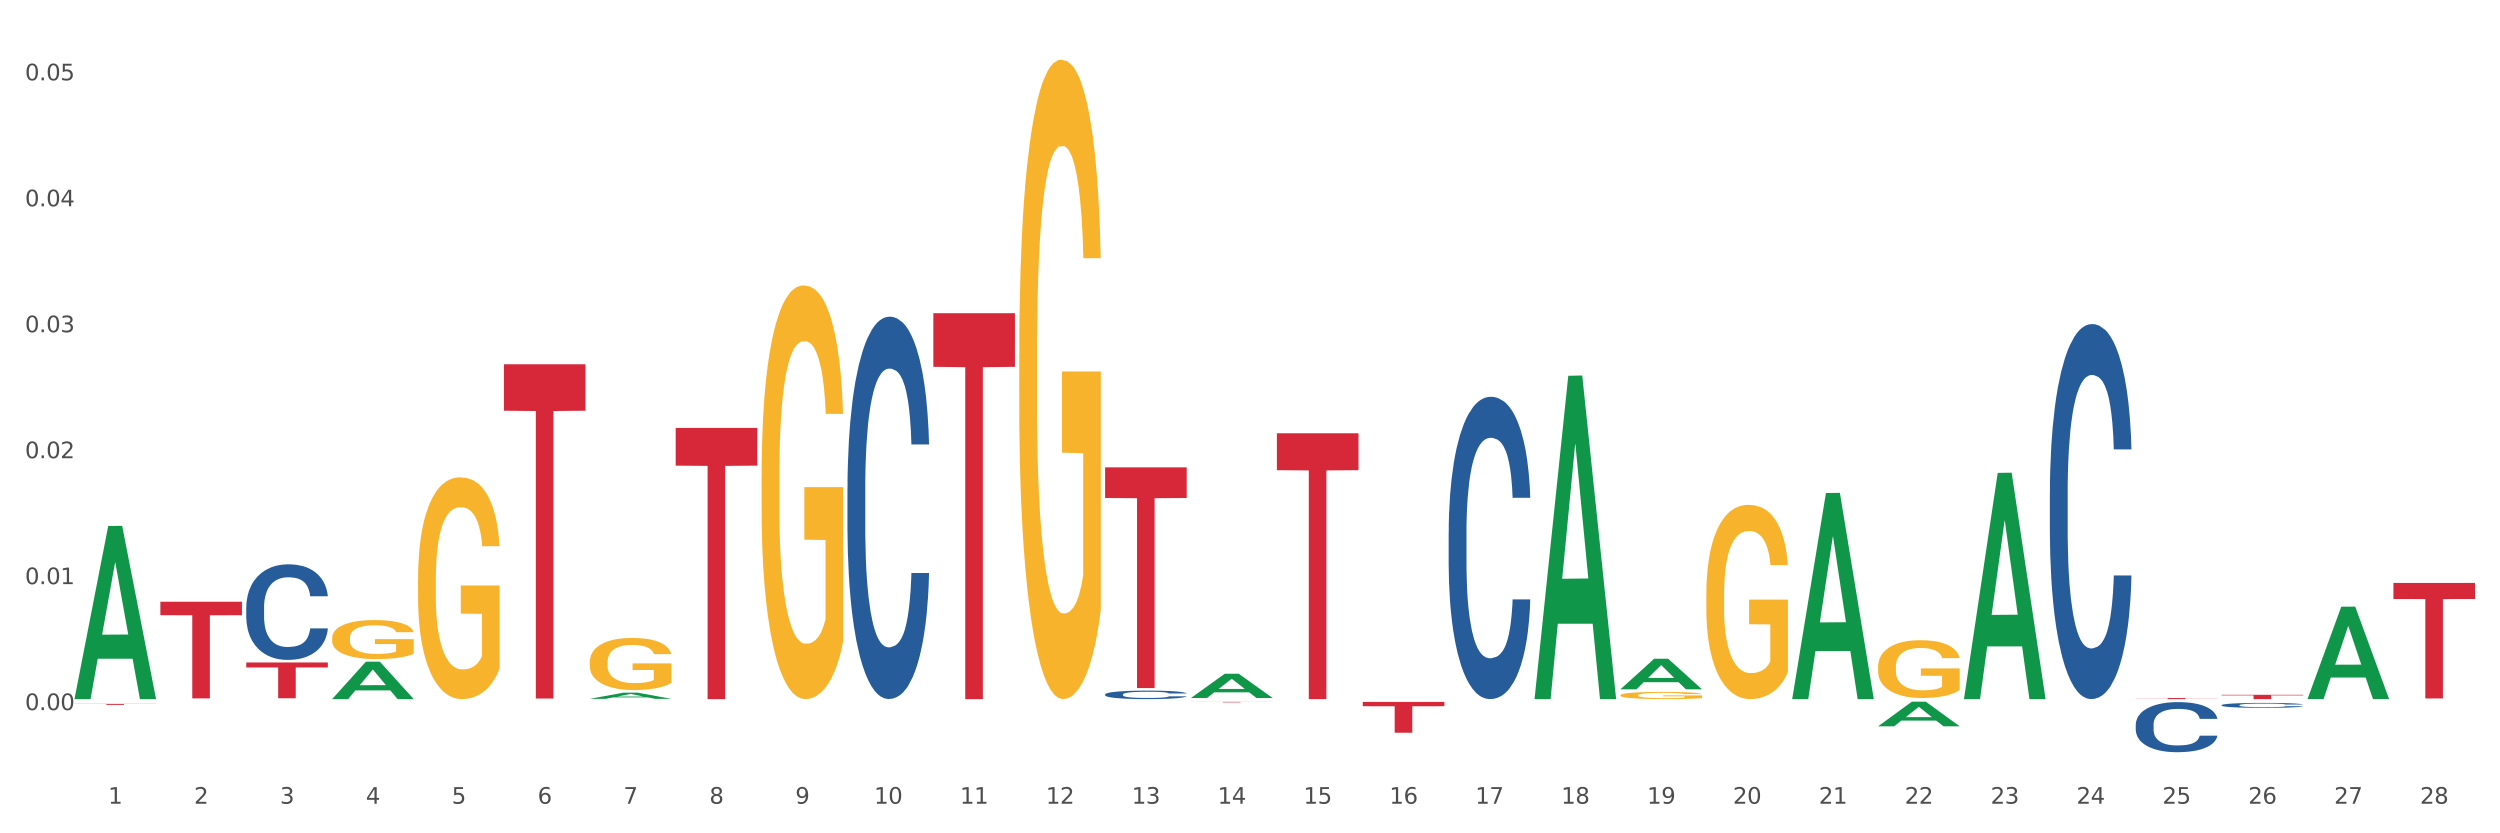 <?xml version="1.0" encoding="utf-8" standalone="no"?>
<!DOCTYPE svg PUBLIC "-//W3C//DTD SVG 1.1//EN"
  "http://www.w3.org/Graphics/SVG/1.1/DTD/svg11.dtd">
<svg xmlns:xlink="http://www.w3.org/1999/xlink" width="1080pt" height="360pt" viewBox="0 0 1080 360" xmlns="http://www.w3.org/2000/svg" version="1.1">
 <rect x="0" y="0" width="1080" height="360" fill="#333333" stroke="none"/>
 <defs>
  <style type="text/css">*{stroke-linejoin: round; stroke-linecap: butt}</style>
 </defs>
 <g id="figure_1">
  <g id="patch_1">
   <path d="M 0 360 
L 1080 360 
L 1080 0 
L 0 0 
z
" style="fill: #ffffff; stroke: #ffffff; stroke-linejoin: miter"/>
  </g>
  <g id="axes_1">
   <g id="matplotlib.axis_1">
    <g id="xtick_1">
     <g id="text_1">
      <!-- 1 -->
      <g style="fill: #4d4d4d" transform="translate(46.745 347.204) scale(0.096 -0.096)">
       <defs>
        <path id="DejaVuSans-31" d="M 794 531 
L 1825 531 
L 1825 4091 
L 703 3866 
L 703 4441 
L 1819 4666 
L 2450 4666 
L 2450 531 
L 3481 531 
L 3481 0 
L 794 0 
L 794 531 
z
" transform="scale(0.016)"/>
       </defs>
       <use xlink:href="#DejaVuSans-31"/>
      </g>
     </g>
    </g>
    <g id="xtick_2">
     <g id="text_2">
      <!-- 2 -->
      <g style="fill: #4d4d4d" transform="translate(83.848 347.204) scale(0.096 -0.096)">
       <defs>
        <path id="DejaVuSans-32" d="M 1228 531 
L 3431 531 
L 3431 0 
L 469 0 
L 469 531 
Q 828 903 1448 1529 
Q 2069 2156 2228 2338 
Q 2531 2678 2651 2914 
Q 2772 3150 2772 3378 
Q 2772 3750 2511 3984 
Q 2250 4219 1831 4219 
Q 1534 4219 1204 4116 
Q 875 4013 500 3803 
L 500 4441 
Q 881 4594 1212 4672 
Q 1544 4750 1819 4750 
Q 2544 4750 2975 4387 
Q 3406 4025 3406 3419 
Q 3406 3131 3298 2873 
Q 3191 2616 2906 2266 
Q 2828 2175 2409 1742 
Q 1991 1309 1228 531 
z
" transform="scale(0.016)"/>
       </defs>
       <use xlink:href="#DejaVuSans-32"/>
      </g>
     </g>
    </g>
    <g id="xtick_3">
     <g id="text_3">
      <!-- 3 -->
      <g style="fill: #4d4d4d" transform="translate(120.951 347.204) scale(0.096 -0.096)">
       <defs>
        <path id="DejaVuSans-33" d="M 2597 2516 
Q 3050 2419 3304 2112 
Q 3559 1806 3559 1356 
Q 3559 666 3084 287 
Q 2609 -91 1734 -91 
Q 1441 -91 1130 -33 
Q 819 25 488 141 
L 488 750 
Q 750 597 1062 519 
Q 1375 441 1716 441 
Q 2309 441 2620 675 
Q 2931 909 2931 1356 
Q 2931 1769 2642 2001 
Q 2353 2234 1838 2234 
L 1294 2234 
L 1294 2753 
L 1863 2753 
Q 2328 2753 2575 2939 
Q 2822 3125 2822 3475 
Q 2822 3834 2567 4026 
Q 2313 4219 1838 4219 
Q 1578 4219 1281 4162 
Q 984 4106 628 3988 
L 628 4550 
Q 988 4650 1302 4700 
Q 1616 4750 1894 4750 
Q 2613 4750 3031 4423 
Q 3450 4097 3450 3541 
Q 3450 3153 3228 2886 
Q 3006 2619 2597 2516 
z
" transform="scale(0.016)"/>
       </defs>
       <use xlink:href="#DejaVuSans-33"/>
      </g>
     </g>
    </g>
    <g id="xtick_4">
     <g id="text_4">
      <!-- 4 -->
      <g style="fill: #4d4d4d" transform="translate(158.053 347.204) scale(0.096 -0.096)">
       <defs>
        <path id="DejaVuSans-34" d="M 2419 4116 
L 825 1625 
L 2419 1625 
L 2419 4116 
z
M 2253 4666 
L 3047 4666 
L 3047 1625 
L 3713 1625 
L 3713 1100 
L 3047 1100 
L 3047 0 
L 2419 0 
L 2419 1100 
L 313 1100 
L 313 1709 
L 2253 4666 
z
" transform="scale(0.016)"/>
       </defs>
       <use xlink:href="#DejaVuSans-34"/>
      </g>
     </g>
    </g>
    <g id="xtick_5">
     <g id="text_5">
      <!-- 5 -->
      <g style="fill: #4d4d4d" transform="translate(195.156 347.204) scale(0.096 -0.096)">
       <defs>
        <path id="DejaVuSans-35" d="M 691 4666 
L 3169 4666 
L 3169 4134 
L 1269 4134 
L 1269 2991 
Q 1406 3038 1543 3061 
Q 1681 3084 1819 3084 
Q 2600 3084 3056 2656 
Q 3513 2228 3513 1497 
Q 3513 744 3044 326 
Q 2575 -91 1722 -91 
Q 1428 -91 1123 -41 
Q 819 9 494 109 
L 494 744 
Q 775 591 1075 516 
Q 1375 441 1709 441 
Q 2250 441 2565 725 
Q 2881 1009 2881 1497 
Q 2881 1984 2565 2268 
Q 2250 2553 1709 2553 
Q 1456 2553 1204 2497 
Q 953 2441 691 2322 
L 691 4666 
z
" transform="scale(0.016)"/>
       </defs>
       <use xlink:href="#DejaVuSans-35"/>
      </g>
     </g>
    </g>
    <g id="xtick_6">
     <g id="text_6">
      <!-- 6 -->
      <g style="fill: #4d4d4d" transform="translate(232.259 347.204) scale(0.096 -0.096)">
       <defs>
        <path id="DejaVuSans-36" d="M 2113 2584 
Q 1688 2584 1439 2293 
Q 1191 2003 1191 1497 
Q 1191 994 1439 701 
Q 1688 409 2113 409 
Q 2538 409 2786 701 
Q 3034 994 3034 1497 
Q 3034 2003 2786 2293 
Q 2538 2584 2113 2584 
z
M 3366 4563 
L 3366 3988 
Q 3128 4100 2886 4159 
Q 2644 4219 2406 4219 
Q 1781 4219 1451 3797 
Q 1122 3375 1075 2522 
Q 1259 2794 1537 2939 
Q 1816 3084 2150 3084 
Q 2853 3084 3261 2657 
Q 3669 2231 3669 1497 
Q 3669 778 3244 343 
Q 2819 -91 2113 -91 
Q 1303 -91 875 529 
Q 447 1150 447 2328 
Q 447 3434 972 4092 
Q 1497 4750 2381 4750 
Q 2619 4750 2861 4703 
Q 3103 4656 3366 4563 
z
" transform="scale(0.016)"/>
       </defs>
       <use xlink:href="#DejaVuSans-36"/>
      </g>
     </g>
    </g>
    <g id="xtick_7">
     <g id="text_7">
      <!-- 7 -->
      <g style="fill: #4d4d4d" transform="translate(269.362 347.204) scale(0.096 -0.096)">
       <defs>
        <path id="DejaVuSans-37" d="M 525 4666 
L 3525 4666 
L 3525 4397 
L 1831 0 
L 1172 0 
L 2766 4134 
L 525 4134 
L 525 4666 
z
" transform="scale(0.016)"/>
       </defs>
       <use xlink:href="#DejaVuSans-37"/>
      </g>
     </g>
    </g>
    <g id="xtick_8">
     <g id="text_8">
      <!-- 8 -->
      <g style="fill: #4d4d4d" transform="translate(306.465 347.204) scale(0.096 -0.096)">
       <defs>
        <path id="DejaVuSans-38" d="M 2034 2216 
Q 1584 2216 1326 1975 
Q 1069 1734 1069 1313 
Q 1069 891 1326 650 
Q 1584 409 2034 409 
Q 2484 409 2743 651 
Q 3003 894 3003 1313 
Q 3003 1734 2745 1975 
Q 2488 2216 2034 2216 
z
M 1403 2484 
Q 997 2584 770 2862 
Q 544 3141 544 3541 
Q 544 4100 942 4425 
Q 1341 4750 2034 4750 
Q 2731 4750 3128 4425 
Q 3525 4100 3525 3541 
Q 3525 3141 3298 2862 
Q 3072 2584 2669 2484 
Q 3125 2378 3379 2068 
Q 3634 1759 3634 1313 
Q 3634 634 3220 271 
Q 2806 -91 2034 -91 
Q 1263 -91 848 271 
Q 434 634 434 1313 
Q 434 1759 690 2068 
Q 947 2378 1403 2484 
z
M 1172 3481 
Q 1172 3119 1398 2916 
Q 1625 2713 2034 2713 
Q 2441 2713 2670 2916 
Q 2900 3119 2900 3481 
Q 2900 3844 2670 4047 
Q 2441 4250 2034 4250 
Q 1625 4250 1398 4047 
Q 1172 3844 1172 3481 
z
" transform="scale(0.016)"/>
       </defs>
       <use xlink:href="#DejaVuSans-38"/>
      </g>
     </g>
    </g>
    <g id="xtick_9">
     <g id="text_9">
      <!-- 9 -->
      <g style="fill: #4d4d4d" transform="translate(343.568 347.204) scale(0.096 -0.096)">
       <defs>
        <path id="DejaVuSans-39" d="M 703 97 
L 703 672 
Q 941 559 1184 500 
Q 1428 441 1663 441 
Q 2288 441 2617 861 
Q 2947 1281 2994 2138 
Q 2813 1869 2534 1725 
Q 2256 1581 1919 1581 
Q 1219 1581 811 2004 
Q 403 2428 403 3163 
Q 403 3881 828 4315 
Q 1253 4750 1959 4750 
Q 2769 4750 3195 4129 
Q 3622 3509 3622 2328 
Q 3622 1225 3098 567 
Q 2575 -91 1691 -91 
Q 1453 -91 1209 -44 
Q 966 3 703 97 
z
M 1959 2075 
Q 2384 2075 2632 2365 
Q 2881 2656 2881 3163 
Q 2881 3666 2632 3958 
Q 2384 4250 1959 4250 
Q 1534 4250 1286 3958 
Q 1038 3666 1038 3163 
Q 1038 2656 1286 2365 
Q 1534 2075 1959 2075 
z
" transform="scale(0.016)"/>
       </defs>
       <use xlink:href="#DejaVuSans-39"/>
      </g>
     </g>
    </g>
    <g id="xtick_10">
     <g id="text_10">
      <!-- 10 -->
      <g style="fill: #4d4d4d" transform="translate(377.617 347.204) scale(0.096 -0.096)">
       <defs>
        <path id="DejaVuSans-30" d="M 2034 4250 
Q 1547 4250 1301 3770 
Q 1056 3291 1056 2328 
Q 1056 1369 1301 889 
Q 1547 409 2034 409 
Q 2525 409 2770 889 
Q 3016 1369 3016 2328 
Q 3016 3291 2770 3770 
Q 2525 4250 2034 4250 
z
M 2034 4750 
Q 2819 4750 3233 4129 
Q 3647 3509 3647 2328 
Q 3647 1150 3233 529 
Q 2819 -91 2034 -91 
Q 1250 -91 836 529 
Q 422 1150 422 2328 
Q 422 3509 836 4129 
Q 1250 4750 2034 4750 
z
" transform="scale(0.016)"/>
       </defs>
       <use xlink:href="#DejaVuSans-31"/>
       <use xlink:href="#DejaVuSans-30" transform="translate(63.623 0)"/>
      </g>
     </g>
    </g>
    <g id="xtick_11">
     <g id="text_11">
      <!-- 11 -->
      <g style="fill: #4d4d4d" transform="translate(414.719 347.204) scale(0.096 -0.096)">
       <use xlink:href="#DejaVuSans-31"/>
       <use xlink:href="#DejaVuSans-31" transform="translate(63.623 0)"/>
      </g>
     </g>
    </g>
    <g id="xtick_12">
     <g id="text_12">
      <!-- 12 -->
      <g style="fill: #4d4d4d" transform="translate(451.822 347.204) scale(0.096 -0.096)">
       <use xlink:href="#DejaVuSans-31"/>
       <use xlink:href="#DejaVuSans-32" transform="translate(63.623 0)"/>
      </g>
     </g>
    </g>
    <g id="xtick_13">
     <g id="text_13">
      <!-- 13 -->
      <g style="fill: #4d4d4d" transform="translate(488.925 347.204) scale(0.096 -0.096)">
       <use xlink:href="#DejaVuSans-31"/>
       <use xlink:href="#DejaVuSans-33" transform="translate(63.623 0)"/>
      </g>
     </g>
    </g>
    <g id="xtick_14">
     <g id="text_14">
      <!-- 14 -->
      <g style="fill: #4d4d4d" transform="translate(526.028 347.204) scale(0.096 -0.096)">
       <use xlink:href="#DejaVuSans-31"/>
       <use xlink:href="#DejaVuSans-34" transform="translate(63.623 0)"/>
      </g>
     </g>
    </g>
    <g id="xtick_15">
     <g id="text_15">
      <!-- 15 -->
      <g style="fill: #4d4d4d" transform="translate(563.131 347.204) scale(0.096 -0.096)">
       <use xlink:href="#DejaVuSans-31"/>
       <use xlink:href="#DejaVuSans-35" transform="translate(63.623 0)"/>
      </g>
     </g>
    </g>
    <g id="xtick_16">
     <g id="text_16">
      <!-- 16 -->
      <g style="fill: #4d4d4d" transform="translate(600.234 347.204) scale(0.096 -0.096)">
       <use xlink:href="#DejaVuSans-31"/>
       <use xlink:href="#DejaVuSans-36" transform="translate(63.623 0)"/>
      </g>
     </g>
    </g>
    <g id="xtick_17">
     <g id="text_17">
      <!-- 17 -->
      <g style="fill: #4d4d4d" transform="translate(637.337 347.204) scale(0.096 -0.096)">
       <use xlink:href="#DejaVuSans-31"/>
       <use xlink:href="#DejaVuSans-37" transform="translate(63.623 0)"/>
      </g>
     </g>
    </g>
    <g id="xtick_18">
     <g id="text_18">
      <!-- 18 -->
      <g style="fill: #4d4d4d" transform="translate(674.44 347.204) scale(0.096 -0.096)">
       <use xlink:href="#DejaVuSans-31"/>
       <use xlink:href="#DejaVuSans-38" transform="translate(63.623 0)"/>
      </g>
     </g>
    </g>
    <g id="xtick_19">
     <g id="text_19">
      <!-- 19 -->
      <g style="fill: #4d4d4d" transform="translate(711.542 347.204) scale(0.096 -0.096)">
       <use xlink:href="#DejaVuSans-31"/>
       <use xlink:href="#DejaVuSans-39" transform="translate(63.623 0)"/>
      </g>
     </g>
    </g>
    <g id="xtick_20">
     <g id="text_20">
      <!-- 20 -->
      <g style="fill: #4d4d4d" transform="translate(748.645 347.204) scale(0.096 -0.096)">
       <use xlink:href="#DejaVuSans-32"/>
       <use xlink:href="#DejaVuSans-30" transform="translate(63.623 0)"/>
      </g>
     </g>
    </g>
    <g id="xtick_21">
     <g id="text_21">
      <!-- 21 -->
      <g style="fill: #4d4d4d" transform="translate(785.748 347.204) scale(0.096 -0.096)">
       <use xlink:href="#DejaVuSans-32"/>
       <use xlink:href="#DejaVuSans-31" transform="translate(63.623 0)"/>
      </g>
     </g>
    </g>
    <g id="xtick_22">
     <g id="text_22">
      <!-- 22 -->
      <g style="fill: #4d4d4d" transform="translate(822.851 347.204) scale(0.096 -0.096)">
       <use xlink:href="#DejaVuSans-32"/>
       <use xlink:href="#DejaVuSans-32" transform="translate(63.623 0)"/>
      </g>
     </g>
    </g>
    <g id="xtick_23">
     <g id="text_23">
      <!-- 23 -->
      <g style="fill: #4d4d4d" transform="translate(859.954 347.204) scale(0.096 -0.096)">
       <use xlink:href="#DejaVuSans-32"/>
       <use xlink:href="#DejaVuSans-33" transform="translate(63.623 0)"/>
      </g>
     </g>
    </g>
    <g id="xtick_24">
     <g id="text_24">
      <!-- 24 -->
      <g style="fill: #4d4d4d" transform="translate(897.057 347.204) scale(0.096 -0.096)">
       <use xlink:href="#DejaVuSans-32"/>
       <use xlink:href="#DejaVuSans-34" transform="translate(63.623 0)"/>
      </g>
     </g>
    </g>
    <g id="xtick_25">
     <g id="text_25">
      <!-- 25 -->
      <g style="fill: #4d4d4d" transform="translate(934.16 347.204) scale(0.096 -0.096)">
       <use xlink:href="#DejaVuSans-32"/>
       <use xlink:href="#DejaVuSans-35" transform="translate(63.623 0)"/>
      </g>
     </g>
    </g>
    <g id="xtick_26">
     <g id="text_26">
      <!-- 26 -->
      <g style="fill: #4d4d4d" transform="translate(971.262 347.204) scale(0.096 -0.096)">
       <use xlink:href="#DejaVuSans-32"/>
       <use xlink:href="#DejaVuSans-36" transform="translate(63.623 0)"/>
      </g>
     </g>
    </g>
    <g id="xtick_27">
     <g id="text_27">
      <!-- 27 -->
      <g style="fill: #4d4d4d" transform="translate(1008.365 347.204) scale(0.096 -0.096)">
       <use xlink:href="#DejaVuSans-32"/>
       <use xlink:href="#DejaVuSans-37" transform="translate(63.623 0)"/>
      </g>
     </g>
    </g>
    <g id="xtick_28">
     <g id="text_28">
      <!-- 28 -->
      <g style="fill: #4d4d4d" transform="translate(1045.468 347.204) scale(0.096 -0.096)">
       <use xlink:href="#DejaVuSans-32"/>
       <use xlink:href="#DejaVuSans-38" transform="translate(63.623 0)"/>
      </g>
     </g>
    </g>
    <g id="xtick_29"/>
    <g id="xtick_30"/>
    <g id="xtick_31"/>
    <g id="xtick_32"/>
    <g id="xtick_33"/>
    <g id="xtick_34"/>
    <g id="xtick_35"/>
    <g id="xtick_36"/>
    <g id="xtick_37"/>
    <g id="xtick_38"/>
    <g id="xtick_39"/>
    <g id="xtick_40"/>
    <g id="xtick_41"/>
    <g id="xtick_42"/>
    <g id="xtick_43"/>
    <g id="xtick_44"/>
    <g id="xtick_45"/>
    <g id="xtick_46"/>
    <g id="xtick_47"/>
    <g id="xtick_48"/>
    <g id="xtick_49"/>
    <g id="xtick_50"/>
    <g id="xtick_51"/>
    <g id="xtick_52"/>
    <g id="xtick_53"/>
    <g id="xtick_54"/>
    <g id="xtick_55"/>
   </g>
   <g id="matplotlib.axis_2">
    <g id="ytick_1">
     <g id="text_29">
      <!-- 0.00 -->
      <g style="fill: #4d4d4d" transform="translate(10.8 306.769) scale(0.096 -0.096)">
       <defs>
        <path id="DejaVuSans-2e" d="M 684 794 
L 1344 794 
L 1344 0 
L 684 0 
L 684 794 
z
" transform="scale(0.016)"/>
       </defs>
       <use xlink:href="#DejaVuSans-30"/>
       <use xlink:href="#DejaVuSans-2e" transform="translate(63.623 0)"/>
       <use xlink:href="#DejaVuSans-30" transform="translate(95.41 0)"/>
       <use xlink:href="#DejaVuSans-30" transform="translate(159.033 0)"/>
      </g>
     </g>
    </g>
    <g id="ytick_2">
     <g id="text_30">
      <!-- 0.01 -->
      <g style="fill: #4d4d4d" transform="translate(10.8 252.357) scale(0.096 -0.096)">
       <use xlink:href="#DejaVuSans-30"/>
       <use xlink:href="#DejaVuSans-2e" transform="translate(63.623 0)"/>
       <use xlink:href="#DejaVuSans-30" transform="translate(95.41 0)"/>
       <use xlink:href="#DejaVuSans-31" transform="translate(159.033 0)"/>
      </g>
     </g>
    </g>
    <g id="ytick_3">
     <g id="text_31">
      <!-- 0.02 -->
      <g style="fill: #4d4d4d" transform="translate(10.8 197.944) scale(0.096 -0.096)">
       <use xlink:href="#DejaVuSans-30"/>
       <use xlink:href="#DejaVuSans-2e" transform="translate(63.623 0)"/>
       <use xlink:href="#DejaVuSans-30" transform="translate(95.41 0)"/>
       <use xlink:href="#DejaVuSans-32" transform="translate(159.033 0)"/>
      </g>
     </g>
    </g>
    <g id="ytick_4">
     <g id="text_32">
      <!-- 0.03 -->
      <g style="fill: #4d4d4d" transform="translate(10.8 143.532) scale(0.096 -0.096)">
       <use xlink:href="#DejaVuSans-30"/>
       <use xlink:href="#DejaVuSans-2e" transform="translate(63.623 0)"/>
       <use xlink:href="#DejaVuSans-30" transform="translate(95.41 0)"/>
       <use xlink:href="#DejaVuSans-33" transform="translate(159.033 0)"/>
      </g>
     </g>
    </g>
    <g id="ytick_5">
     <g id="text_33">
      <!-- 0.04 -->
      <g style="fill: #4d4d4d" transform="translate(10.8 89.12) scale(0.096 -0.096)">
       <use xlink:href="#DejaVuSans-30"/>
       <use xlink:href="#DejaVuSans-2e" transform="translate(63.623 0)"/>
       <use xlink:href="#DejaVuSans-30" transform="translate(95.41 0)"/>
       <use xlink:href="#DejaVuSans-34" transform="translate(159.033 0)"/>
      </g>
     </g>
    </g>
    <g id="ytick_6">
     <g id="text_34">
      <!-- 0.05 -->
      <g style="fill: #4d4d4d" transform="translate(10.8 34.707) scale(0.096 -0.096)">
       <use xlink:href="#DejaVuSans-30"/>
       <use xlink:href="#DejaVuSans-2e" transform="translate(63.623 0)"/>
       <use xlink:href="#DejaVuSans-30" transform="translate(95.41 0)"/>
       <use xlink:href="#DejaVuSans-35" transform="translate(159.033 0)"/>
      </g>
     </g>
    </g>
    <g id="ytick_7"/>
    <g id="ytick_8"/>
    <g id="ytick_9"/>
    <g id="ytick_10"/>
    <g id="ytick_11"/>
    <g id="ytick_12"/>
   </g>
   <g id="PolyCollection_1">
    <path d="M 32.175 301.872 
L 32.211 301.802 
L 46.746 227.232 
L 52.779 227.161 
L 67.423 302.012 
L 60.446 302.012 
L 57.284 284.582 
L 42.277 284.582 
L 42.168 284.863 
L 39.116 302.012 
L 32.175 302.012 
L 32.175 301.872 
L 44.166 274.18 
L 55.395 274.11 
L 49.835 243.115 
L 49.763 242.975 
L 49.69 243.186 
L 44.13 274.11 
L 44.166 274.18 
L 32.175 301.872 
z
" clip-path="url(#p71a8745e23)" style="fill: #109648"/>
    <path d="M 143.484 301.982 
L 143.52 301.967 
L 158.055 285.856 
L 164.087 285.841 
L 178.731 302.012 
L 171.754 302.012 
L 168.593 298.247 
L 153.586 298.247 
L 153.476 298.307 
L 150.424 302.012 
L 143.484 302.012 
L 143.484 301.982 
L 155.475 295.999 
L 166.703 295.984 
L 161.144 289.288 
L 161.071 289.258 
L 160.998 289.303 
L 155.439 295.984 
L 155.475 295.999 
L 143.484 301.982 
z
" clip-path="url(#p71a8745e23)" style="fill: #109648"/>
    <path d="M 254.792 301.895 
L 254.829 301.893 
L 269.364 299.22 
L 275.396 299.218 
L 290.04 301.9 
L 283.063 301.9 
L 279.902 301.276 
L 264.894 301.276 
L 264.785 301.286 
L 261.733 301.9 
L 254.792 301.9 
L 254.792 301.895 
L 266.784 300.903 
L 278.012 300.9 
L 272.452 299.789 
L 272.38 299.784 
L 272.307 299.792 
L 266.747 300.9 
L 266.784 300.903 
L 254.792 301.895 
z
" clip-path="url(#p71a8745e23)" style="fill: #109648"/>
    <path d="M 774.232 301.845 
L 774.269 301.761 
L 788.804 212.996 
L 794.836 212.913 
L 809.48 302.012 
L 802.503 302.012 
L 799.342 281.264 
L 784.334 281.264 
L 784.225 281.599 
L 781.173 302.012 
L 774.232 302.012 
L 774.232 301.845 
L 786.224 268.882 
L 797.452 268.799 
L 791.892 231.904 
L 791.82 231.737 
L 791.747 231.988 
L 786.187 268.799 
L 786.224 268.882 
L 774.232 301.845 
z
" clip-path="url(#p71a8745e23)" style="fill: #109648"/>
    <path d="M 848.438 301.829 
L 848.474 301.737 
L 863.009 204.286 
L 869.042 204.194 
L 883.686 302.012 
L 876.709 302.012 
L 873.547 279.234 
L 858.54 279.234 
L 858.431 279.601 
L 855.379 302.012 
L 848.438 302.012 
L 848.438 301.829 
L 860.429 265.641 
L 871.658 265.549 
L 866.098 225.044 
L 866.025 224.86 
L 865.953 225.135 
L 860.393 265.549 
L 860.429 265.641 
L 848.438 301.829 
z
" clip-path="url(#p71a8745e23)" style="fill: #109648"/>
    <path d="M 811.335 313.753 
L 811.371 313.743 
L 825.907 303.132 
L 831.939 303.122 
L 846.583 313.773 
L 839.606 313.773 
L 836.445 311.293 
L 821.437 311.293 
L 821.328 311.333 
L 818.276 313.773 
L 811.335 313.773 
L 811.335 313.753 
L 823.327 309.813 
L 834.555 309.803 
L 828.995 305.392 
L 828.923 305.372 
L 828.85 305.402 
L 823.29 309.803 
L 823.327 309.813 
L 811.335 313.753 
z
" clip-path="url(#p71a8745e23)" style="fill: #109648"/>
    <path d="M 700.027 297.76 
L 700.063 297.747 
L 714.598 284.576 
L 720.63 284.564 
L 735.274 297.785 
L 728.297 297.785 
L 725.136 294.706 
L 710.128 294.706 
L 710.019 294.755 
L 706.967 297.785 
L 700.027 297.785 
L 700.027 297.76 
L 712.018 292.869 
L 723.246 292.856 
L 717.687 287.382 
L 717.614 287.357 
L 717.541 287.394 
L 711.982 292.856 
L 712.018 292.869 
L 700.027 297.76 
z
" clip-path="url(#p71a8745e23)" style="fill: #109648"/>
    <path d="M 996.849 301.931 
L 996.886 301.894 
L 1011.421 262.096 
L 1017.453 262.059 
L 1032.097 302.006 
L 1025.12 302.006 
L 1021.959 292.704 
L 1006.951 292.704 
L 1006.842 292.854 
L 1003.79 302.006 
L 996.849 302.006 
L 996.849 301.931 
L 1008.841 287.153 
L 1020.069 287.115 
L 1014.51 270.573 
L 1014.437 270.498 
L 1014.364 270.611 
L 1008.805 287.115 
L 1008.841 287.153 
L 996.849 301.931 
z
" clip-path="url(#p71a8745e23)" style="fill: #109648"/>
    <path d="M 514.512 301.505 
L 514.549 301.495 
L 529.084 291.059 
L 535.116 291.049 
L 549.76 301.524 
L 542.783 301.524 
L 539.622 299.085 
L 524.614 299.085 
L 524.505 299.124 
L 521.453 301.524 
L 514.512 301.524 
L 514.512 301.505 
L 526.504 297.629 
L 537.732 297.62 
L 532.172 293.282 
L 532.1 293.262 
L 532.027 293.292 
L 526.467 297.62 
L 526.504 297.629 
L 514.512 301.505 
z
" clip-path="url(#p71a8745e23)" style="fill: #109648"/>
    <path d="M 662.924 301.75 
L 662.96 301.619 
L 677.495 162.339 
L 683.527 162.208 
L 698.171 302.012 
L 691.195 302.012 
L 688.033 269.457 
L 673.026 269.457 
L 672.917 269.982 
L 669.864 302.012 
L 662.924 302.012 
L 662.924 301.75 
L 674.915 250.029 
L 686.144 249.897 
L 680.584 192.006 
L 680.511 191.744 
L 680.439 192.138 
L 674.879 249.897 
L 674.915 250.029 
L 662.924 301.75 
z
" clip-path="url(#p71a8745e23)" style="fill: #109648"/>
    <path d="M 922.644 301.554 
L 957.891 301.554 
L 957.891 301.618 
L 944.026 301.618 
L 944.026 302.012 
L 936.425 302.012 
L 936.425 301.618 
L 922.644 301.618 
L 922.644 301.555 
L 922.644 301.554 
z
" clip-path="url(#p71a8745e23)" style="fill: #d62839"/>
    <path d="M 959.747 300.141 
L 994.994 300.141 
L 994.994 300.401 
L 981.129 300.403 
L 981.129 302.012 
L 973.528 302.012 
L 973.528 300.403 
L 959.747 300.401 
L 959.747 300.143 
L 959.747 300.141 
z
" clip-path="url(#p71a8745e23)" style="fill: #d62839"/>
    <path d="M 551.615 187.157 
L 586.863 187.157 
L 586.863 203.118 
L 572.998 203.226 
L 572.998 302.012 
L 565.397 302.012 
L 565.397 203.226 
L 551.615 203.118 
L 551.615 187.265 
L 551.615 187.157 
z
" clip-path="url(#p71a8745e23)" style="fill: #d62839"/>
    <path d="M 588.718 303.242 
L 623.966 303.242 
L 623.966 305.09 
L 610.1 305.103 
L 610.1 316.541 
L 602.5 316.541 
L 602.5 305.103 
L 588.718 305.09 
L 588.718 303.255 
L 588.718 303.242 
z
" clip-path="url(#p71a8745e23)" style="fill: #d62839"/>
    <path d="M 514.512 303.191 
L 549.76 303.191 
L 549.76 303.223 
L 535.895 303.223 
L 535.895 303.42 
L 528.294 303.42 
L 528.294 303.223 
L 514.512 303.223 
L 514.512 303.192 
L 514.512 303.191 
z
" clip-path="url(#p71a8745e23)" style="fill: #d62839"/>
    <path d="M 477.409 201.88 
L 512.657 201.88 
L 512.657 215.131 
L 498.792 215.221 
L 498.792 297.234 
L 491.191 297.234 
L 491.191 215.221 
L 477.409 215.131 
L 477.409 201.97 
L 477.409 201.88 
z
" clip-path="url(#p71a8745e23)" style="fill: #d62839"/>
    <path d="M 440.306 153.416 
L 440.348 153.164 
L 440.348 144.082 
L 440.431 136.261 
L 440.847 117.339 
L 441.472 101.698 
L 441.929 93.372 
L 442.387 86.56 
L 442.928 79.749 
L 443.594 72.685 
L 444.801 62.341 
L 445.55 57.043 
L 446.465 51.493 
L 448.13 43.42 
L 449.337 38.878 
L 450.585 35.094 
L 452.624 30.553 
L 453.956 28.535 
L 455.371 27.021 
L 457.077 26.012 
L 458.367 25.759 
L 461.197 26.516 
L 463.611 28.787 
L 464.776 30.553 
L 466.274 33.58 
L 467.065 35.599 
L 468.355 39.635 
L 469.687 44.933 
L 470.602 49.474 
L 471.975 58.052 
L 473.016 66.63 
L 473.973 77.226 
L 474.472 84.542 
L 474.847 91.354 
L 475.18 99.175 
L 475.513 111.537 
L 468.022 111.537 
L 467.731 102.707 
L 467.273 94.381 
L 466.607 86.308 
L 466.024 81.262 
L 465.026 74.955 
L 464.11 70.919 
L 463.153 67.891 
L 461.988 65.368 
L 461.072 64.107 
L 459.782 63.098 
L 457.244 63.35 
L 455.537 65.368 
L 454.372 67.891 
L 453.623 70.162 
L 452.957 72.685 
L 452.208 76.217 
L 451.334 81.515 
L 450.71 86.308 
L 450.086 92.363 
L 449.587 98.418 
L 449.129 105.482 
L 448.754 113.05 
L 448.463 120.871 
L 448.213 130.458 
L 448.005 146.352 
L 448.005 180.915 
L 448.088 188.736 
L 448.297 199.08 
L 448.546 206.901 
L 448.962 216.235 
L 449.337 222.542 
L 450.044 231.625 
L 450.835 239.193 
L 451.459 243.987 
L 452.083 248.023 
L 453.165 253.574 
L 454.372 258.115 
L 455.413 260.89 
L 456.828 263.413 
L 457.785 264.422 
L 458.617 264.926 
L 460.656 264.926 
L 462.113 264.17 
L 463.736 262.404 
L 464.984 260.133 
L 466.024 257.358 
L 467.19 252.817 
L 467.939 248.528 
L 467.939 195.8 
L 458.783 195.548 
L 458.783 160.48 
L 475.554 160.48 
L 475.554 263.413 
L 474.847 268.711 
L 474.056 273.504 
L 473.224 277.793 
L 471.975 283.091 
L 470.477 288.137 
L 469.146 291.669 
L 467.731 294.696 
L 466.066 297.471 
L 463.902 299.994 
L 462.57 301.003 
L 460.906 301.76 
L 458.95 302.012 
L 457.244 301.508 
L 455.579 300.246 
L 453.831 297.976 
L 452.125 294.696 
L 450.835 291.416 
L 449.545 287.38 
L 448.172 282.082 
L 447.09 277.036 
L 446.257 272.495 
L 445.342 266.692 
L 444.343 259.124 
L 443.594 252.312 
L 442.928 245.248 
L 442.221 236.166 
L 441.721 228.345 
L 441.222 218.506 
L 440.931 211.19 
L 440.598 199.837 
L 440.348 183.943 
L 440.306 153.416 
z
" clip-path="url(#p71a8745e23)" style="fill: #f7b32b"/>
    <path d="M 180.586 250.48 
L 180.628 250.393 
L 180.628 247.243 
L 180.711 244.531 
L 181.127 237.969 
L 181.752 232.545 
L 182.209 229.657 
L 182.667 227.295 
L 183.208 224.933 
L 183.874 222.483 
L 185.081 218.896 
L 185.83 217.059 
L 186.745 215.134 
L 188.41 212.334 
L 189.617 210.759 
L 190.865 209.447 
L 192.904 207.872 
L 194.236 207.172 
L 195.651 206.647 
L 197.357 206.297 
L 198.647 206.21 
L 201.477 206.472 
L 203.891 207.26 
L 205.056 207.872 
L 206.554 208.922 
L 207.345 209.622 
L 208.635 211.022 
L 209.966 212.859 
L 210.882 214.434 
L 212.255 217.409 
L 213.296 220.383 
L 214.253 224.058 
L 214.752 226.595 
L 215.127 228.957 
L 215.46 231.67 
L 215.793 235.957 
L 208.302 235.957 
L 208.011 232.895 
L 207.553 230.007 
L 206.887 227.208 
L 206.304 225.458 
L 205.306 223.27 
L 204.39 221.871 
L 203.433 220.821 
L 202.268 219.946 
L 201.352 219.508 
L 200.062 219.158 
L 197.524 219.246 
L 195.817 219.946 
L 194.652 220.821 
L 193.903 221.608 
L 193.237 222.483 
L 192.488 223.708 
L 191.614 225.545 
L 190.99 227.208 
L 190.366 229.307 
L 189.867 231.407 
L 189.409 233.857 
L 189.034 236.482 
L 188.743 239.194 
L 188.493 242.519 
L 188.285 248.03 
L 188.285 260.017 
L 188.368 262.729 
L 188.576 266.316 
L 188.826 269.028 
L 189.242 272.265 
L 189.617 274.453 
L 190.324 277.602 
L 191.115 280.227 
L 191.739 281.89 
L 192.363 283.289 
L 193.445 285.214 
L 194.652 286.789 
L 195.693 287.751 
L 197.108 288.626 
L 198.065 288.976 
L 198.897 289.151 
L 200.936 289.151 
L 202.393 288.889 
L 204.016 288.276 
L 205.264 287.489 
L 206.304 286.527 
L 207.47 284.952 
L 208.219 283.464 
L 208.219 265.179 
L 199.063 265.091 
L 199.063 252.93 
L 215.834 252.93 
L 215.834 288.626 
L 215.127 290.464 
L 214.336 292.126 
L 213.504 293.613 
L 212.255 295.451 
L 210.757 297.2 
L 209.425 298.425 
L 208.011 299.475 
L 206.346 300.438 
L 204.182 301.313 
L 202.85 301.662 
L 201.186 301.925 
L 199.23 302.012 
L 197.524 301.837 
L 195.859 301.4 
L 194.111 300.613 
L 192.405 299.475 
L 191.115 298.338 
L 189.825 296.938 
L 188.452 295.101 
L 187.37 293.351 
L 186.537 291.776 
L 185.622 289.764 
L 184.623 287.139 
L 183.874 284.777 
L 183.208 282.327 
L 182.501 279.177 
L 182.001 276.465 
L 181.502 273.053 
L 181.211 270.516 
L 180.878 266.579 
L 180.628 261.067 
L 180.586 250.48 
z
" clip-path="url(#p71a8745e23)" style="fill: #f7b32b"/>
    <path d="M 254.792 286.003 
L 254.834 285.983 
L 254.834 285.243 
L 254.917 284.606 
L 255.333 283.064 
L 255.957 281.79 
L 256.415 281.112 
L 256.873 280.557 
L 257.414 280.002 
L 258.08 279.426 
L 259.287 278.584 
L 260.036 278.152 
L 260.951 277.7 
L 262.616 277.042 
L 263.823 276.673 
L 265.071 276.364 
L 267.11 275.994 
L 268.442 275.83 
L 269.857 275.707 
L 271.563 275.624 
L 272.853 275.604 
L 275.683 275.665 
L 278.096 275.85 
L 279.262 275.994 
L 280.76 276.241 
L 281.55 276.405 
L 282.841 276.734 
L 284.172 277.166 
L 285.088 277.536 
L 286.461 278.234 
L 287.501 278.933 
L 288.459 279.796 
L 288.958 280.392 
L 289.332 280.947 
L 289.665 281.584 
L 289.998 282.591 
L 282.508 282.591 
L 282.216 281.872 
L 281.759 281.194 
L 281.093 280.536 
L 280.51 280.125 
L 279.511 279.611 
L 278.596 279.283 
L 277.639 279.036 
L 276.473 278.83 
L 275.558 278.728 
L 274.268 278.646 
L 271.729 278.666 
L 270.023 278.83 
L 268.858 279.036 
L 268.109 279.221 
L 267.443 279.426 
L 266.694 279.714 
L 265.82 280.146 
L 265.196 280.536 
L 264.572 281.03 
L 264.072 281.523 
L 263.615 282.098 
L 263.24 282.715 
L 262.949 283.352 
L 262.699 284.133 
L 262.491 285.428 
L 262.491 288.243 
L 262.574 288.88 
L 262.782 289.723 
L 263.032 290.36 
L 263.448 291.121 
L 263.823 291.634 
L 264.53 292.374 
L 265.321 292.991 
L 265.945 293.381 
L 266.569 293.71 
L 267.651 294.162 
L 268.858 294.532 
L 269.898 294.758 
L 271.313 294.964 
L 272.27 295.046 
L 273.103 295.087 
L 275.142 295.087 
L 276.598 295.025 
L 278.221 294.882 
L 279.47 294.697 
L 280.51 294.471 
L 281.675 294.101 
L 282.424 293.751 
L 282.424 289.456 
L 273.269 289.435 
L 273.269 286.579 
L 290.04 286.579 
L 290.04 294.964 
L 289.332 295.395 
L 288.542 295.786 
L 287.709 296.135 
L 286.461 296.567 
L 284.963 296.978 
L 283.631 297.266 
L 282.216 297.512 
L 280.552 297.738 
L 278.388 297.944 
L 277.056 298.026 
L 275.391 298.088 
L 273.436 298.108 
L 271.729 298.067 
L 270.065 297.964 
L 268.317 297.779 
L 266.611 297.512 
L 265.321 297.245 
L 264.031 296.916 
L 262.657 296.485 
L 261.575 296.074 
L 260.743 295.704 
L 259.828 295.231 
L 258.829 294.614 
L 258.08 294.059 
L 257.414 293.484 
L 256.706 292.744 
L 256.207 292.107 
L 255.708 291.306 
L 255.416 290.71 
L 255.083 289.785 
L 254.834 288.49 
L 254.792 286.003 
z
" clip-path="url(#p71a8745e23)" style="fill: #f7b32b"/>
    <path d="M 328.998 205.872 
L 329.04 205.709 
L 329.04 199.833 
L 329.123 194.773 
L 329.539 182.531 
L 330.163 172.411 
L 330.621 167.024 
L 331.079 162.617 
L 331.62 158.21 
L 332.285 153.64 
L 333.492 146.947 
L 334.241 143.52 
L 335.157 139.929 
L 336.821 134.705 
L 338.028 131.767 
L 339.277 129.319 
L 341.316 126.381 
L 342.648 125.075 
L 344.062 124.096 
L 345.769 123.443 
L 347.059 123.28 
L 349.889 123.769 
L 352.302 125.238 
L 353.467 126.381 
L 354.966 128.34 
L 355.756 129.645 
L 357.046 132.257 
L 358.378 135.685 
L 359.293 138.623 
L 360.667 144.173 
L 361.707 149.722 
L 362.664 156.578 
L 363.164 161.311 
L 363.538 165.718 
L 363.871 170.778 
L 364.204 178.777 
L 356.713 178.777 
L 356.422 173.064 
L 355.964 167.677 
L 355.298 162.454 
L 354.716 159.189 
L 353.717 155.109 
L 352.802 152.497 
L 351.844 150.538 
L 350.679 148.906 
L 349.764 148.09 
L 348.474 147.437 
L 345.935 147.6 
L 344.229 148.906 
L 343.064 150.538 
L 342.315 152.007 
L 341.649 153.64 
L 340.9 155.925 
L 340.026 159.353 
L 339.402 162.454 
L 338.777 166.371 
L 338.278 170.289 
L 337.82 174.859 
L 337.446 179.756 
L 337.154 184.816 
L 336.905 191.019 
L 336.697 201.302 
L 336.697 223.664 
L 336.78 228.724 
L 336.988 235.416 
L 337.238 240.476 
L 337.654 246.515 
L 338.028 250.596 
L 338.736 256.472 
L 339.526 261.369 
L 340.151 264.47 
L 340.775 267.082 
L 341.857 270.673 
L 343.064 273.611 
L 344.104 275.407 
L 345.519 277.039 
L 346.476 277.692 
L 347.308 278.018 
L 349.348 278.018 
L 350.804 277.529 
L 352.427 276.386 
L 353.675 274.917 
L 354.716 273.121 
L 355.881 270.183 
L 356.63 267.408 
L 356.63 233.294 
L 347.475 233.131 
L 347.475 210.442 
L 364.246 210.442 
L 364.246 277.039 
L 363.538 280.467 
L 362.747 283.568 
L 361.915 286.343 
L 360.667 289.77 
L 359.169 293.035 
L 357.837 295.32 
L 356.422 297.279 
L 354.757 299.074 
L 352.593 300.707 
L 351.262 301.36 
L 349.597 301.849 
L 347.641 302.012 
L 345.935 301.686 
L 344.271 300.87 
L 342.523 299.401 
L 340.816 297.279 
L 339.526 295.157 
L 338.236 292.545 
L 336.863 289.118 
L 335.781 285.853 
L 334.949 282.915 
L 334.033 279.161 
L 333.035 274.264 
L 332.285 269.857 
L 331.62 265.287 
L 330.912 259.41 
L 330.413 254.35 
L 329.913 247.985 
L 329.622 243.251 
L 329.289 235.906 
L 329.04 225.623 
L 328.998 205.872 
z
" clip-path="url(#p71a8745e23)" style="fill: #f7b32b"/>
    <path d="M 1033.952 251.815 
L 1069.2 251.815 
L 1069.2 258.752 
L 1055.335 258.799 
L 1055.335 301.732 
L 1047.734 301.732 
L 1047.734 258.799 
L 1033.952 258.752 
L 1033.952 251.862 
L 1033.952 251.815 
z
" clip-path="url(#p71a8745e23)" style="fill: #d62839"/>
    <path d="M 143.484 275.663 
L 143.525 275.648 
L 143.525 275.094 
L 143.608 274.617 
L 144.025 273.462 
L 144.649 272.507 
L 145.107 271.999 
L 145.564 271.584 
L 146.105 271.168 
L 146.771 270.737 
L 147.978 270.106 
L 148.727 269.782 
L 149.643 269.444 
L 151.307 268.951 
L 152.514 268.674 
L 153.762 268.443 
L 155.802 268.166 
L 157.133 268.042 
L 158.548 267.95 
L 160.254 267.889 
L 161.544 267.873 
L 164.374 267.919 
L 166.788 268.058 
L 167.953 268.166 
L 169.451 268.35 
L 170.242 268.474 
L 171.532 268.72 
L 172.864 269.043 
L 173.779 269.32 
L 175.152 269.844 
L 176.193 270.367 
L 177.15 271.014 
L 177.649 271.46 
L 178.024 271.876 
L 178.357 272.353 
L 178.69 273.108 
L 171.199 273.108 
L 170.908 272.569 
L 170.45 272.061 
L 169.784 271.568 
L 169.202 271.26 
L 168.203 270.875 
L 167.287 270.629 
L 166.33 270.444 
L 165.165 270.29 
L 164.249 270.213 
L 162.959 270.152 
L 160.421 270.167 
L 158.715 270.29 
L 157.549 270.444 
L 156.8 270.583 
L 156.134 270.737 
L 155.385 270.952 
L 154.512 271.276 
L 153.887 271.568 
L 153.263 271.938 
L 152.764 272.307 
L 152.306 272.738 
L 151.931 273.2 
L 151.64 273.677 
L 151.39 274.262 
L 151.182 275.232 
L 151.182 277.342 
L 151.266 277.819 
L 151.474 278.45 
L 151.723 278.927 
L 152.139 279.497 
L 152.514 279.882 
L 153.221 280.436 
L 154.012 280.898 
L 154.636 281.191 
L 155.261 281.437 
L 156.343 281.776 
L 157.549 282.053 
L 158.59 282.222 
L 160.005 282.376 
L 160.962 282.438 
L 161.794 282.468 
L 163.833 282.468 
L 165.29 282.422 
L 166.913 282.314 
L 168.161 282.176 
L 169.202 282.007 
L 170.367 281.729 
L 171.116 281.468 
L 171.116 278.25 
L 161.961 278.235 
L 161.961 276.095 
L 178.731 276.095 
L 178.731 282.376 
L 178.024 282.699 
L 177.233 282.992 
L 176.401 283.254 
L 175.152 283.577 
L 173.654 283.885 
L 172.323 284.1 
L 170.908 284.285 
L 169.243 284.454 
L 167.079 284.608 
L 165.747 284.67 
L 164.083 284.716 
L 162.127 284.732 
L 160.421 284.701 
L 158.756 284.624 
L 157.008 284.485 
L 155.302 284.285 
L 154.012 284.085 
L 152.722 283.839 
L 151.349 283.515 
L 150.267 283.207 
L 149.435 282.93 
L 148.519 282.576 
L 147.52 282.114 
L 146.771 281.699 
L 146.105 281.268 
L 145.398 280.713 
L 144.898 280.236 
L 144.399 279.636 
L 144.108 279.189 
L 143.775 278.496 
L 143.525 277.526 
L 143.484 275.663 
z
" clip-path="url(#p71a8745e23)" style="fill: #f7b32b"/>
    <path d="M 811.335 288.112 
L 811.377 288.089 
L 811.377 287.268 
L 811.46 286.561 
L 811.876 284.851 
L 812.5 283.438 
L 812.958 282.685 
L 813.416 282.069 
L 813.957 281.454 
L 814.623 280.815 
L 815.83 279.881 
L 816.579 279.402 
L 817.494 278.9 
L 819.159 278.171 
L 820.366 277.76 
L 821.614 277.418 
L 823.653 277.008 
L 824.985 276.825 
L 826.4 276.689 
L 828.106 276.597 
L 829.396 276.575 
L 832.226 276.643 
L 834.639 276.848 
L 835.805 277.008 
L 837.303 277.281 
L 838.093 277.464 
L 839.383 277.829 
L 840.715 278.307 
L 841.631 278.718 
L 843.004 279.493 
L 844.044 280.268 
L 845.001 281.226 
L 845.501 281.887 
L 845.875 282.503 
L 846.208 283.21 
L 846.541 284.327 
L 839.051 284.327 
L 838.759 283.529 
L 838.301 282.776 
L 837.636 282.047 
L 837.053 281.591 
L 836.054 281.021 
L 835.139 280.656 
L 834.182 280.382 
L 833.016 280.154 
L 832.101 280.04 
L 830.811 279.949 
L 828.272 279.972 
L 826.566 280.154 
L 825.401 280.382 
L 824.652 280.587 
L 823.986 280.815 
L 823.237 281.135 
L 822.363 281.613 
L 821.739 282.047 
L 821.115 282.594 
L 820.615 283.141 
L 820.157 283.78 
L 819.783 284.464 
L 819.492 285.17 
L 819.242 286.037 
L 819.034 287.473 
L 819.034 290.597 
L 819.117 291.304 
L 819.325 292.238 
L 819.575 292.945 
L 819.991 293.789 
L 820.366 294.359 
L 821.073 295.18 
L 821.864 295.864 
L 822.488 296.297 
L 823.112 296.662 
L 824.194 297.163 
L 825.401 297.574 
L 826.441 297.824 
L 827.856 298.052 
L 828.813 298.144 
L 829.646 298.189 
L 831.685 298.189 
L 833.141 298.121 
L 834.764 297.961 
L 836.013 297.756 
L 837.053 297.505 
L 838.218 297.095 
L 838.967 296.707 
L 838.967 291.942 
L 829.812 291.919 
L 829.812 288.75 
L 846.583 288.75 
L 846.583 298.052 
L 845.875 298.531 
L 845.085 298.964 
L 844.252 299.352 
L 843.004 299.831 
L 841.506 300.287 
L 840.174 300.606 
L 838.759 300.88 
L 837.095 301.13 
L 834.931 301.358 
L 833.599 301.45 
L 831.934 301.518 
L 829.979 301.541 
L 828.272 301.495 
L 826.608 301.381 
L 824.86 301.176 
L 823.154 300.88 
L 821.864 300.583 
L 820.574 300.218 
L 819.2 299.74 
L 818.118 299.284 
L 817.286 298.873 
L 816.37 298.349 
L 815.372 297.665 
L 814.623 297.049 
L 813.957 296.411 
L 813.249 295.59 
L 812.75 294.883 
L 812.251 293.994 
L 811.959 293.333 
L 811.626 292.307 
L 811.377 290.87 
L 811.335 288.112 
z
" clip-path="url(#p71a8745e23)" style="fill: #f7b32b"/>
    <path d="M 737.129 256.871 
L 737.171 256.795 
L 737.171 254.035 
L 737.254 251.66 
L 737.67 245.912 
L 738.295 241.16 
L 738.752 238.631 
L 739.21 236.561 
L 739.751 234.492 
L 740.417 232.346 
L 741.624 229.204 
L 742.373 227.594 
L 743.288 225.908 
L 744.953 223.456 
L 746.16 222.076 
L 747.408 220.927 
L 749.447 219.547 
L 750.779 218.934 
L 752.194 218.474 
L 753.9 218.168 
L 755.19 218.091 
L 758.02 218.321 
L 760.434 219.011 
L 761.599 219.547 
L 763.097 220.467 
L 763.888 221.08 
L 765.178 222.306 
L 766.509 223.916 
L 767.425 225.295 
L 768.798 227.901 
L 769.839 230.507 
L 770.796 233.726 
L 771.295 235.948 
L 771.67 238.018 
L 772.003 240.393 
L 772.335 244.149 
L 764.845 244.149 
L 764.554 241.466 
L 764.096 238.937 
L 763.43 236.485 
L 762.847 234.952 
L 761.849 233.036 
L 760.933 231.81 
L 759.976 230.89 
L 758.811 230.124 
L 757.895 229.74 
L 756.605 229.434 
L 754.067 229.51 
L 752.36 230.124 
L 751.195 230.89 
L 750.446 231.58 
L 749.78 232.346 
L 749.031 233.419 
L 748.157 235.029 
L 747.533 236.485 
L 746.909 238.324 
L 746.409 240.164 
L 745.952 242.309 
L 745.577 244.609 
L 745.286 246.985 
L 745.036 249.897 
L 744.828 254.725 
L 744.828 265.225 
L 744.911 267.601 
L 745.119 270.743 
L 745.369 273.119 
L 745.785 275.955 
L 746.16 277.871 
L 746.867 280.63 
L 747.658 282.929 
L 748.282 284.385 
L 748.906 285.611 
L 749.988 287.297 
L 751.195 288.677 
L 752.236 289.52 
L 753.65 290.286 
L 754.608 290.593 
L 755.44 290.746 
L 757.479 290.746 
L 758.936 290.516 
L 760.559 289.98 
L 761.807 289.29 
L 762.847 288.447 
L 764.013 287.068 
L 764.762 285.765 
L 764.762 269.747 
L 755.606 269.67 
L 755.606 259.017 
L 772.377 259.017 
L 772.377 290.286 
L 771.67 291.896 
L 770.879 293.352 
L 770.047 294.655 
L 768.798 296.264 
L 767.3 297.797 
L 765.968 298.87 
L 764.554 299.79 
L 762.889 300.633 
L 760.725 301.399 
L 759.393 301.706 
L 757.729 301.936 
L 755.773 302.012 
L 754.067 301.859 
L 752.402 301.476 
L 750.654 300.786 
L 748.948 299.79 
L 747.658 298.794 
L 746.368 297.567 
L 744.995 295.958 
L 743.913 294.425 
L 743.08 293.046 
L 742.165 291.283 
L 741.166 288.984 
L 740.417 286.914 
L 739.751 284.768 
L 739.044 282.009 
L 738.544 279.633 
L 738.045 276.644 
L 737.754 274.422 
L 737.421 270.973 
L 737.171 266.145 
L 737.129 256.871 
z
" clip-path="url(#p71a8745e23)" style="fill: #f7b32b"/>
    <path d="M 106.381 286.186 
L 141.628 286.186 
L 141.628 288.334 
L 127.763 288.349 
L 127.763 301.646 
L 120.162 301.646 
L 120.162 288.349 
L 106.381 288.334 
L 106.381 286.2 
L 106.381 286.186 
z
" clip-path="url(#p71a8745e23)" style="fill: #d62839"/>
    <path d="M 700.027 300.335 
L 700.068 300.332 
L 700.068 300.23 
L 700.151 300.141 
L 700.568 299.928 
L 701.192 299.751 
L 701.649 299.657 
L 702.107 299.58 
L 702.648 299.503 
L 703.314 299.424 
L 704.521 299.307 
L 705.27 299.247 
L 706.186 299.184 
L 707.85 299.093 
L 709.057 299.042 
L 710.305 298.999 
L 712.344 298.948 
L 713.676 298.925 
L 715.091 298.908 
L 716.797 298.897 
L 718.087 298.894 
L 720.917 298.902 
L 723.331 298.928 
L 724.496 298.948 
L 725.994 298.982 
L 726.785 299.005 
L 728.075 299.051 
L 729.407 299.11 
L 730.322 299.162 
L 731.695 299.258 
L 732.736 299.355 
L 733.693 299.475 
L 734.192 299.558 
L 734.567 299.634 
L 734.9 299.723 
L 735.233 299.862 
L 727.742 299.862 
L 727.451 299.763 
L 726.993 299.669 
L 726.327 299.577 
L 725.744 299.521 
L 724.746 299.449 
L 723.83 299.404 
L 722.873 299.37 
L 721.708 299.341 
L 720.792 299.327 
L 719.502 299.315 
L 716.964 299.318 
L 715.258 299.341 
L 714.092 299.37 
L 713.343 299.395 
L 712.677 299.424 
L 711.928 299.464 
L 711.054 299.523 
L 710.43 299.577 
L 709.806 299.646 
L 709.307 299.714 
L 708.849 299.794 
L 708.474 299.879 
L 708.183 299.968 
L 707.933 300.076 
L 707.725 300.255 
L 707.725 300.645 
L 707.808 300.734 
L 708.017 300.85 
L 708.266 300.939 
L 708.682 301.044 
L 709.057 301.115 
L 709.764 301.218 
L 710.555 301.303 
L 711.179 301.357 
L 711.804 301.403 
L 712.885 301.466 
L 714.092 301.517 
L 715.133 301.548 
L 716.548 301.577 
L 717.505 301.588 
L 718.337 301.594 
L 720.376 301.594 
L 721.833 301.585 
L 723.456 301.565 
L 724.704 301.54 
L 725.744 301.508 
L 726.91 301.457 
L 727.659 301.409 
L 727.659 300.813 
L 718.503 300.811 
L 718.503 300.415 
L 735.274 300.415 
L 735.274 301.577 
L 734.567 301.637 
L 733.776 301.691 
L 732.944 301.739 
L 731.695 301.799 
L 730.197 301.856 
L 728.866 301.896 
L 727.451 301.93 
L 725.786 301.961 
L 723.622 301.99 
L 722.29 302.001 
L 720.626 302.01 
L 718.67 302.012 
L 716.964 302.007 
L 715.299 301.993 
L 713.551 301.967 
L 711.845 301.93 
L 710.555 301.893 
L 709.265 301.847 
L 707.892 301.787 
L 706.81 301.731 
L 705.977 301.679 
L 705.062 301.614 
L 704.063 301.528 
L 703.314 301.451 
L 702.648 301.372 
L 701.941 301.269 
L 701.441 301.181 
L 700.942 301.07 
L 700.651 300.987 
L 700.318 300.859 
L 700.068 300.68 
L 700.027 300.335 
z
" clip-path="url(#p71a8745e23)" style="fill: #f7b32b"/>
    <path d="M 291.895 184.876 
L 327.143 184.876 
L 327.143 201.154 
L 313.278 201.264 
L 313.278 302.012 
L 305.677 302.012 
L 305.677 201.264 
L 291.895 201.154 
L 291.895 184.986 
L 291.895 184.876 
z
" clip-path="url(#p71a8745e23)" style="fill: #d62839"/>
    <path d="M 403.204 135.302 
L 438.451 135.302 
L 438.451 158.469 
L 424.586 158.626 
L 424.586 302.012 
L 416.985 302.012 
L 416.985 158.626 
L 403.204 158.469 
L 403.204 135.458 
L 403.204 135.302 
z
" clip-path="url(#p71a8745e23)" style="fill: #d62839"/>
    <path d="M 69.278 259.962 
L 104.526 259.962 
L 104.526 265.763 
L 90.66 265.802 
L 90.66 301.706 
L 83.06 301.706 
L 83.06 265.802 
L 69.278 265.763 
L 69.278 260.001 
L 69.278 259.962 
z
" clip-path="url(#p71a8745e23)" style="fill: #d62839"/>
    <path d="M 217.689 157.355 
L 252.937 157.355 
L 252.937 177.423 
L 239.072 177.559 
L 239.072 301.765 
L 231.471 301.765 
L 231.471 177.559 
L 217.689 177.423 
L 217.689 157.49 
L 217.689 157.355 
z
" clip-path="url(#p71a8745e23)" style="fill: #d62839"/>
    <path d="M 32.175 304.063 
L 67.423 304.063 
L 67.423 304.126 
L 53.558 304.127 
L 53.558 304.516 
L 45.957 304.516 
L 45.957 304.127 
L 32.175 304.126 
L 32.175 304.064 
L 32.175 304.063 
z
" clip-path="url(#p71a8745e23)" style="fill: #d62839"/>
    <path d="M 477.409 299.992 
L 477.451 299.988 
L 477.451 299.895 
L 477.576 299.767 
L 478.034 299.533 
L 478.618 299.355 
L 479.618 299.147 
L 480.159 299.06 
L 480.867 298.963 
L 482.326 298.806 
L 483.992 298.671 
L 485.159 298.598 
L 486.034 298.551 
L 487.992 298.467 
L 489.117 298.43 
L 490.284 298.4 
L 491.283 298.38 
L 492.95 298.356 
L 494.283 298.346 
L 495.825 298.343 
L 497.116 298.346 
L 498.825 298.36 
L 501.324 298.4 
L 502.283 298.424 
L 503.574 298.464 
L 504.908 298.517 
L 505.991 298.571 
L 507.241 298.648 
L 508.532 298.749 
L 509.782 298.876 
L 510.657 298.993 
L 511.365 299.117 
L 511.99 299.268 
L 512.449 299.432 
L 512.657 299.57 
L 505.033 299.57 
L 504.824 299.446 
L 504.408 299.312 
L 503.991 299.221 
L 503.533 299.147 
L 502.824 299.064 
L 502.199 299.01 
L 501.158 298.946 
L 500.2 298.906 
L 499.408 298.883 
L 498.45 298.862 
L 496.408 298.842 
L 494.95 298.842 
L 494.033 298.849 
L 492.908 298.866 
L 491.95 298.889 
L 490.825 298.93 
L 489.95 298.973 
L 489.075 299.03 
L 488.575 299.07 
L 487.825 299.144 
L 487.325 299.204 
L 486.659 299.308 
L 486.284 299.382 
L 485.617 299.573 
L 485.326 299.714 
L 485.201 299.811 
L 485.117 299.918 
L 485.117 300.441 
L 485.367 300.675 
L 485.575 300.776 
L 485.909 300.89 
L 486.534 301.037 
L 487.45 301.181 
L 488.409 301.285 
L 489.2 301.349 
L 489.95 301.396 
L 490.7 301.433 
L 491.617 301.466 
L 492.367 301.486 
L 493.492 301.506 
L 494.825 301.517 
L 495.866 301.517 
L 497.991 301.5 
L 498.95 301.483 
L 499.866 301.46 
L 500.866 301.423 
L 501.658 301.382 
L 502.116 301.352 
L 502.866 301.289 
L 503.449 301.222 
L 503.949 301.145 
L 504.283 301.078 
L 504.658 300.977 
L 504.949 300.863 
L 505.033 300.803 
L 512.657 300.803 
L 512.49 300.923 
L 512.199 301.041 
L 511.615 301.198 
L 511.157 301.289 
L 510.449 301.399 
L 509.699 301.493 
L 508.657 301.597 
L 507.699 301.674 
L 506.699 301.741 
L 505.616 301.801 
L 503.658 301.885 
L 502.949 301.909 
L 501.449 301.949 
L 500.283 301.972 
L 498.575 301.996 
L 496.825 302.009 
L 494.992 302.012 
L 493.367 302.006 
L 491.575 301.986 
L 490.45 301.966 
L 489.2 301.935 
L 487.742 301.888 
L 486.367 301.831 
L 485.076 301.764 
L 483.867 301.687 
L 482.742 301.6 
L 481.284 301.456 
L 480.201 301.315 
L 479.409 301.185 
L 478.868 301.074 
L 478.326 300.933 
L 478.034 300.836 
L 477.576 300.602 
L 477.409 300.384 
L 477.409 299.992 
z
" clip-path="url(#p71a8745e23)" style="fill: #255c99"/>
    <path d="M 625.821 230.086 
L 625.862 229.966 
L 625.862 226.626 
L 625.987 222.094 
L 626.446 213.744 
L 627.029 207.422 
L 628.029 200.027 
L 628.571 196.925 
L 629.279 193.466 
L 630.737 187.86 
L 632.404 183.089 
L 633.57 180.465 
L 634.445 178.795 
L 636.403 175.813 
L 637.528 174.5 
L 638.695 173.427 
L 639.695 172.711 
L 641.361 171.876 
L 642.695 171.518 
L 644.236 171.399 
L 645.528 171.518 
L 647.236 171.996 
L 649.736 173.427 
L 650.694 174.262 
L 651.986 175.693 
L 653.319 177.602 
L 654.402 179.51 
L 655.652 182.254 
L 656.944 185.832 
L 658.194 190.365 
L 659.069 194.54 
L 659.777 198.953 
L 660.402 204.321 
L 660.86 210.166 
L 661.069 215.056 
L 653.444 215.056 
L 653.236 210.643 
L 652.819 205.872 
L 652.402 202.651 
L 651.944 200.027 
L 651.236 197.045 
L 650.611 195.136 
L 649.569 192.87 
L 648.611 191.438 
L 647.819 190.603 
L 646.861 189.888 
L 644.82 189.172 
L 643.361 189.172 
L 642.445 189.411 
L 641.32 190.007 
L 640.362 190.842 
L 639.237 192.273 
L 638.362 193.824 
L 637.487 195.852 
L 636.987 197.283 
L 636.237 199.907 
L 635.737 202.054 
L 635.07 205.752 
L 634.695 208.376 
L 634.029 215.175 
L 633.737 220.185 
L 633.612 223.644 
L 633.529 227.461 
L 633.529 246.069 
L 633.779 254.419 
L 633.987 257.998 
L 634.32 262.053 
L 634.945 267.302 
L 635.862 272.431 
L 636.82 276.128 
L 637.612 278.395 
L 638.362 280.065 
L 639.112 281.377 
L 640.028 282.57 
L 640.778 283.285 
L 641.903 284.001 
L 643.236 284.359 
L 644.278 284.359 
L 646.403 283.762 
L 647.361 283.166 
L 648.278 282.331 
L 649.278 281.019 
L 650.069 279.588 
L 650.528 278.514 
L 651.277 276.248 
L 651.861 273.862 
L 652.361 271.119 
L 652.694 268.733 
L 653.069 265.154 
L 653.361 261.099 
L 653.444 258.952 
L 661.069 258.952 
L 660.902 263.246 
L 660.61 267.421 
L 660.027 273.027 
L 659.569 276.248 
L 658.86 280.184 
L 658.11 283.524 
L 657.069 287.222 
L 656.111 289.965 
L 655.111 292.351 
L 654.027 294.498 
L 652.069 297.48 
L 651.361 298.315 
L 649.861 299.746 
L 648.694 300.581 
L 646.986 301.416 
L 645.236 301.893 
L 643.403 302.012 
L 641.778 301.774 
L 639.987 301.058 
L 638.862 300.343 
L 637.612 299.269 
L 636.153 297.599 
L 634.779 295.571 
L 633.487 293.186 
L 632.279 290.442 
L 631.154 287.341 
L 629.696 282.212 
L 628.612 277.202 
L 627.821 272.55 
L 627.279 268.614 
L 626.737 263.604 
L 626.446 260.145 
L 625.987 251.795 
L 625.821 244.042 
L 625.821 230.086 
z
" clip-path="url(#p71a8745e23)" style="fill: #255c99"/>
    <path d="M 885.541 212.79 
L 885.582 212.642 
L 885.582 208.499 
L 885.707 202.877 
L 886.166 192.519 
L 886.749 184.677 
L 887.749 175.504 
L 888.291 171.657 
L 888.999 167.366 
L 890.457 160.411 
L 892.124 154.493 
L 893.29 151.238 
L 894.165 149.166 
L 896.123 145.467 
L 897.248 143.839 
L 898.415 142.508 
L 899.415 141.62 
L 901.081 140.584 
L 902.415 140.14 
L 903.956 139.992 
L 905.248 140.14 
L 906.956 140.732 
L 909.456 142.508 
L 910.414 143.543 
L 911.706 145.319 
L 913.039 147.686 
L 914.122 150.054 
L 915.372 153.457 
L 916.664 157.896 
L 917.914 163.519 
L 918.789 168.697 
L 919.497 174.172 
L 920.122 180.83 
L 920.58 188.08 
L 920.789 194.147 
L 913.164 194.147 
L 912.956 188.672 
L 912.539 182.754 
L 912.122 178.759 
L 911.664 175.504 
L 910.956 171.804 
L 910.331 169.437 
L 909.289 166.626 
L 908.331 164.85 
L 907.539 163.814 
L 906.581 162.927 
L 904.54 162.039 
L 903.081 162.039 
L 902.165 162.335 
L 901.04 163.075 
L 900.082 164.11 
L 898.957 165.886 
L 898.082 167.809 
L 897.207 170.325 
L 896.707 172.1 
L 895.957 175.356 
L 895.457 178.019 
L 894.79 182.606 
L 894.415 185.861 
L 893.749 194.295 
L 893.457 200.509 
L 893.332 204.8 
L 893.249 209.535 
L 893.249 232.618 
L 893.499 242.975 
L 893.707 247.414 
L 894.04 252.445 
L 894.665 258.955 
L 895.582 265.317 
L 896.54 269.904 
L 897.332 272.716 
L 898.082 274.787 
L 898.832 276.415 
L 899.748 277.894 
L 900.498 278.782 
L 901.623 279.67 
L 902.956 280.114 
L 903.998 280.114 
L 906.123 279.374 
L 907.081 278.634 
L 907.998 277.598 
L 908.998 275.971 
L 909.789 274.195 
L 910.248 272.864 
L 910.998 270.052 
L 911.581 267.093 
L 912.081 263.69 
L 912.414 260.731 
L 912.789 256.292 
L 913.081 251.261 
L 913.164 248.598 
L 920.789 248.598 
L 920.622 253.924 
L 920.33 259.103 
L 919.747 266.057 
L 919.289 270.052 
L 918.58 274.935 
L 917.83 279.078 
L 916.789 283.665 
L 915.831 287.068 
L 914.831 290.027 
L 913.747 292.691 
L 911.789 296.39 
L 911.081 297.426 
L 909.581 299.201 
L 908.414 300.237 
L 906.706 301.273 
L 904.956 301.864 
L 903.123 302.012 
L 901.498 301.717 
L 899.707 300.829 
L 898.582 299.941 
L 897.332 298.609 
L 895.873 296.538 
L 894.499 294.022 
L 893.207 291.063 
L 891.999 287.66 
L 890.874 283.813 
L 889.416 277.45 
L 888.332 271.236 
L 887.541 265.465 
L 886.999 260.583 
L 886.457 254.368 
L 886.166 250.077 
L 885.707 239.72 
L 885.541 230.102 
L 885.541 212.79 
z
" clip-path="url(#p71a8745e23)" style="fill: #255c99"/>
    <path d="M 922.644 313.032 
L 922.685 313.013 
L 922.685 312.459 
L 922.81 311.708 
L 923.269 310.325 
L 923.852 309.277 
L 924.852 308.052 
L 925.394 307.538 
L 926.102 306.965 
L 927.56 306.036 
L 929.227 305.246 
L 930.393 304.811 
L 931.268 304.534 
L 933.226 304.04 
L 934.351 303.823 
L 935.518 303.645 
L 936.518 303.526 
L 938.184 303.388 
L 939.518 303.329 
L 941.059 303.309 
L 942.351 303.329 
L 944.059 303.408 
L 946.559 303.645 
L 947.517 303.783 
L 948.809 304.02 
L 950.142 304.337 
L 951.225 304.653 
L 952.475 305.107 
L 953.767 305.7 
L 955.017 306.451 
L 955.892 307.143 
L 956.6 307.874 
L 957.225 308.763 
L 957.683 309.732 
L 957.891 310.542 
L 950.267 310.542 
L 950.059 309.811 
L 949.642 309.02 
L 949.225 308.487 
L 948.767 308.052 
L 948.059 307.558 
L 947.434 307.242 
L 946.392 306.866 
L 945.434 306.629 
L 944.642 306.491 
L 943.684 306.372 
L 941.642 306.254 
L 940.184 306.254 
L 939.268 306.293 
L 938.143 306.392 
L 937.184 306.53 
L 936.059 306.767 
L 935.185 307.024 
L 934.31 307.36 
L 933.81 307.597 
L 933.06 308.032 
L 932.56 308.388 
L 931.893 309.001 
L 931.518 309.435 
L 930.851 310.562 
L 930.56 311.392 
L 930.435 311.965 
L 930.352 312.598 
L 930.352 315.681 
L 930.602 317.064 
L 930.81 317.657 
L 931.143 318.329 
L 931.768 319.198 
L 932.685 320.048 
L 933.643 320.661 
L 934.435 321.036 
L 935.185 321.313 
L 935.935 321.53 
L 936.851 321.728 
L 937.601 321.847 
L 938.726 321.965 
L 940.059 322.025 
L 941.101 322.025 
L 943.226 321.926 
L 944.184 321.827 
L 945.101 321.689 
L 946.101 321.471 
L 946.892 321.234 
L 947.35 321.056 
L 948.1 320.681 
L 948.684 320.285 
L 949.184 319.831 
L 949.517 319.436 
L 949.892 318.843 
L 950.184 318.171 
L 950.267 317.815 
L 957.891 317.815 
L 957.725 318.526 
L 957.433 319.218 
L 956.85 320.147 
L 956.392 320.681 
L 955.683 321.333 
L 954.933 321.886 
L 953.892 322.499 
L 952.933 322.953 
L 951.933 323.349 
L 950.85 323.704 
L 948.892 324.198 
L 948.184 324.337 
L 946.684 324.574 
L 945.517 324.712 
L 943.809 324.851 
L 942.059 324.93 
L 940.226 324.95 
L 938.601 324.91 
L 936.809 324.791 
L 935.685 324.673 
L 934.435 324.495 
L 932.976 324.218 
L 931.601 323.882 
L 930.31 323.487 
L 929.102 323.032 
L 927.977 322.519 
L 926.518 321.669 
L 925.435 320.839 
L 924.644 320.068 
L 924.102 319.416 
L 923.56 318.586 
L 923.269 318.013 
L 922.81 316.629 
L 922.644 315.345 
L 922.644 313.032 
z
" clip-path="url(#p71a8745e23)" style="fill: #255c99"/>
    <path d="M 959.747 304.613 
L 959.788 304.611 
L 959.788 304.556 
L 959.913 304.482 
L 960.372 304.345 
L 960.955 304.242 
L 961.955 304.121 
L 962.496 304.07 
L 963.205 304.013 
L 964.663 303.921 
L 966.329 303.843 
L 967.496 303.8 
L 968.371 303.773 
L 970.329 303.724 
L 971.454 303.703 
L 972.621 303.685 
L 973.621 303.673 
L 975.287 303.66 
L 976.62 303.654 
L 978.162 303.652 
L 979.454 303.654 
L 981.162 303.662 
L 983.662 303.685 
L 984.62 303.699 
L 985.912 303.722 
L 987.245 303.753 
L 988.328 303.785 
L 989.578 303.83 
L 990.87 303.888 
L 992.119 303.962 
L 992.994 304.031 
L 993.703 304.103 
L 994.328 304.191 
L 994.786 304.287 
L 994.994 304.367 
L 987.37 304.367 
L 987.161 304.295 
L 986.745 304.216 
L 986.328 304.164 
L 985.87 304.121 
L 985.162 304.072 
L 984.537 304.041 
L 983.495 304.004 
L 982.537 303.98 
L 981.745 303.966 
L 980.787 303.955 
L 978.745 303.943 
L 977.287 303.943 
L 976.37 303.947 
L 975.246 303.957 
L 974.287 303.97 
L 973.162 303.994 
L 972.287 304.019 
L 971.412 304.052 
L 970.913 304.076 
L 970.163 304.119 
L 969.663 304.154 
L 968.996 304.214 
L 968.621 304.257 
L 967.954 304.369 
L 967.663 304.451 
L 967.538 304.507 
L 967.454 304.57 
L 967.454 304.875 
L 967.704 305.011 
L 967.913 305.07 
L 968.246 305.136 
L 968.871 305.222 
L 969.788 305.306 
L 970.746 305.367 
L 971.537 305.404 
L 972.287 305.431 
L 973.037 305.453 
L 973.954 305.472 
L 974.704 305.484 
L 975.829 305.496 
L 977.162 305.502 
L 978.204 305.502 
L 980.329 305.492 
L 981.287 305.482 
L 982.203 305.469 
L 983.203 305.447 
L 983.995 305.424 
L 984.453 305.406 
L 985.203 305.369 
L 985.787 305.33 
L 986.287 305.285 
L 986.62 305.246 
L 986.995 305.187 
L 987.286 305.121 
L 987.37 305.086 
L 994.994 305.086 
L 994.828 305.156 
L 994.536 305.224 
L 993.953 305.316 
L 993.494 305.369 
L 992.786 305.433 
L 992.036 305.488 
L 990.995 305.549 
L 990.036 305.594 
L 989.036 305.633 
L 987.953 305.668 
L 985.995 305.717 
L 985.287 305.73 
L 983.787 305.754 
L 982.62 305.767 
L 980.912 305.781 
L 979.162 305.789 
L 977.329 305.791 
L 975.704 305.787 
L 973.912 305.775 
L 972.787 305.764 
L 971.537 305.746 
L 970.079 305.719 
L 968.704 305.685 
L 967.413 305.646 
L 966.204 305.601 
L 965.08 305.551 
L 963.621 305.467 
L 962.538 305.385 
L 961.746 305.308 
L 961.205 305.244 
L 960.663 305.162 
L 960.372 305.105 
L 959.913 304.969 
L 959.747 304.842 
L 959.747 304.613 
z
" clip-path="url(#p71a8745e23)" style="fill: #255c99"/>
    <path d="M 106.381 262.339 
L 106.422 262.302 
L 106.422 261.246 
L 106.547 259.813 
L 107.006 257.173 
L 107.589 255.175 
L 108.589 252.837 
L 109.131 251.857 
L 109.839 250.763 
L 111.297 248.991 
L 112.964 247.483 
L 114.13 246.653 
L 115.005 246.125 
L 116.963 245.183 
L 118.088 244.768 
L 119.255 244.429 
L 120.255 244.202 
L 121.921 243.938 
L 123.255 243.825 
L 124.796 243.788 
L 126.088 243.825 
L 127.796 243.976 
L 130.296 244.429 
L 131.254 244.693 
L 132.546 245.145 
L 133.879 245.748 
L 134.962 246.352 
L 136.212 247.219 
L 137.504 248.35 
L 138.754 249.783 
L 139.629 251.103 
L 140.337 252.498 
L 140.962 254.195 
L 141.42 256.042 
L 141.628 257.588 
L 134.004 257.588 
L 133.796 256.193 
L 133.379 254.685 
L 132.962 253.667 
L 132.504 252.837 
L 131.796 251.894 
L 131.171 251.291 
L 130.129 250.575 
L 129.171 250.122 
L 128.379 249.858 
L 127.421 249.632 
L 125.379 249.406 
L 123.921 249.406 
L 123.005 249.481 
L 121.88 249.67 
L 120.921 249.934 
L 119.797 250.386 
L 118.922 250.876 
L 118.047 251.517 
L 117.547 251.97 
L 116.797 252.799 
L 116.297 253.478 
L 115.63 254.647 
L 115.255 255.477 
L 114.589 257.626 
L 114.297 259.21 
L 114.172 260.303 
L 114.089 261.51 
L 114.089 267.392 
L 114.339 270.031 
L 114.547 271.163 
L 114.88 272.445 
L 115.505 274.104 
L 116.422 275.725 
L 117.38 276.894 
L 118.172 277.61 
L 118.922 278.138 
L 119.672 278.553 
L 120.588 278.93 
L 121.338 279.156 
L 122.463 279.383 
L 123.796 279.496 
L 124.838 279.496 
L 126.963 279.307 
L 127.921 279.119 
L 128.838 278.855 
L 129.838 278.44 
L 130.629 277.987 
L 131.087 277.648 
L 131.837 276.932 
L 132.421 276.178 
L 132.921 275.31 
L 133.254 274.556 
L 133.629 273.425 
L 133.921 272.143 
L 134.004 271.464 
L 141.628 271.464 
L 141.462 272.822 
L 141.17 274.141 
L 140.587 275.914 
L 140.129 276.932 
L 139.42 278.176 
L 138.67 279.232 
L 137.629 280.401 
L 136.67 281.268 
L 135.67 282.022 
L 134.587 282.701 
L 132.629 283.643 
L 131.921 283.907 
L 130.421 284.36 
L 129.254 284.624 
L 127.546 284.888 
L 125.796 285.039 
L 123.963 285.076 
L 122.338 285.001 
L 120.546 284.775 
L 119.422 284.548 
L 118.172 284.209 
L 116.713 283.681 
L 115.338 283.04 
L 114.047 282.286 
L 112.839 281.419 
L 111.714 280.438 
L 110.255 278.817 
L 109.172 277.233 
L 108.381 275.763 
L 107.839 274.518 
L 107.297 272.935 
L 107.006 271.841 
L 106.547 269.202 
L 106.381 266.751 
L 106.381 262.339 
z
" clip-path="url(#p71a8745e23)" style="fill: #255c99"/>
    <path d="M 366.101 211.014 
L 366.142 210.863 
L 366.142 206.639 
L 366.267 200.906 
L 366.726 190.346 
L 367.309 182.35 
L 368.309 172.997 
L 368.851 169.074 
L 369.559 164.699 
L 371.017 157.609 
L 372.684 151.575 
L 373.85 148.256 
L 374.725 146.143 
L 376.683 142.372 
L 377.808 140.712 
L 378.975 139.355 
L 379.975 138.45 
L 381.641 137.394 
L 382.975 136.941 
L 384.516 136.79 
L 385.808 136.941 
L 387.516 137.544 
L 390.016 139.355 
L 390.974 140.411 
L 392.266 142.221 
L 393.599 144.635 
L 394.682 147.049 
L 395.932 150.518 
L 397.224 155.044 
L 398.474 160.777 
L 399.349 166.057 
L 400.057 171.639 
L 400.682 178.428 
L 401.14 185.82 
L 401.348 192.005 
L 393.724 192.005 
L 393.516 186.424 
L 393.099 180.389 
L 392.682 176.316 
L 392.224 172.997 
L 391.516 169.225 
L 390.891 166.812 
L 389.849 163.945 
L 388.891 162.135 
L 388.099 161.079 
L 387.141 160.174 
L 385.1 159.268 
L 383.641 159.268 
L 382.725 159.57 
L 381.6 160.324 
L 380.641 161.381 
L 379.517 163.191 
L 378.642 165.152 
L 377.767 167.717 
L 377.267 169.527 
L 376.517 172.846 
L 376.017 175.562 
L 375.35 180.238 
L 374.975 183.557 
L 374.309 192.156 
L 374.017 198.492 
L 373.892 202.867 
L 373.809 207.695 
L 373.809 231.229 
L 374.059 241.79 
L 374.267 246.316 
L 374.6 251.445 
L 375.225 258.083 
L 376.142 264.57 
L 377.1 269.247 
L 377.892 272.113 
L 378.642 274.225 
L 379.392 275.885 
L 380.308 277.393 
L 381.058 278.298 
L 382.183 279.203 
L 383.516 279.656 
L 384.558 279.656 
L 386.683 278.902 
L 387.641 278.147 
L 388.558 277.091 
L 389.558 275.432 
L 390.349 273.622 
L 390.807 272.264 
L 391.557 269.397 
L 392.141 266.38 
L 392.641 262.91 
L 392.974 259.893 
L 393.349 255.367 
L 393.641 250.238 
L 393.724 247.523 
L 401.348 247.523 
L 401.182 252.954 
L 400.89 258.234 
L 400.307 265.324 
L 399.849 269.397 
L 399.14 274.376 
L 398.39 278.6 
L 397.349 283.277 
L 396.39 286.747 
L 395.391 289.764 
L 394.307 292.479 
L 392.349 296.251 
L 391.641 297.307 
L 390.141 299.117 
L 388.974 300.173 
L 387.266 301.229 
L 385.516 301.833 
L 383.683 301.984 
L 382.058 301.682 
L 380.267 300.777 
L 379.142 299.872 
L 377.892 298.514 
L 376.433 296.402 
L 375.059 293.837 
L 373.767 290.82 
L 372.559 287.35 
L 371.434 283.428 
L 369.976 276.941 
L 368.892 270.604 
L 368.101 264.721 
L 367.559 259.742 
L 367.017 253.406 
L 366.726 249.031 
L 366.267 238.471 
L 366.101 228.665 
L 366.101 211.014 
z
" clip-path="url(#p71a8745e23)" style="fill: #255c99"/>
   </g>
  </g>
 </g>
 <defs>
  <clipPath id="p71a8745e23">
   <rect x="32.175" y="10.8" width="1037.025" height="329.109"/>
  </clipPath>
 </defs>
</svg>
